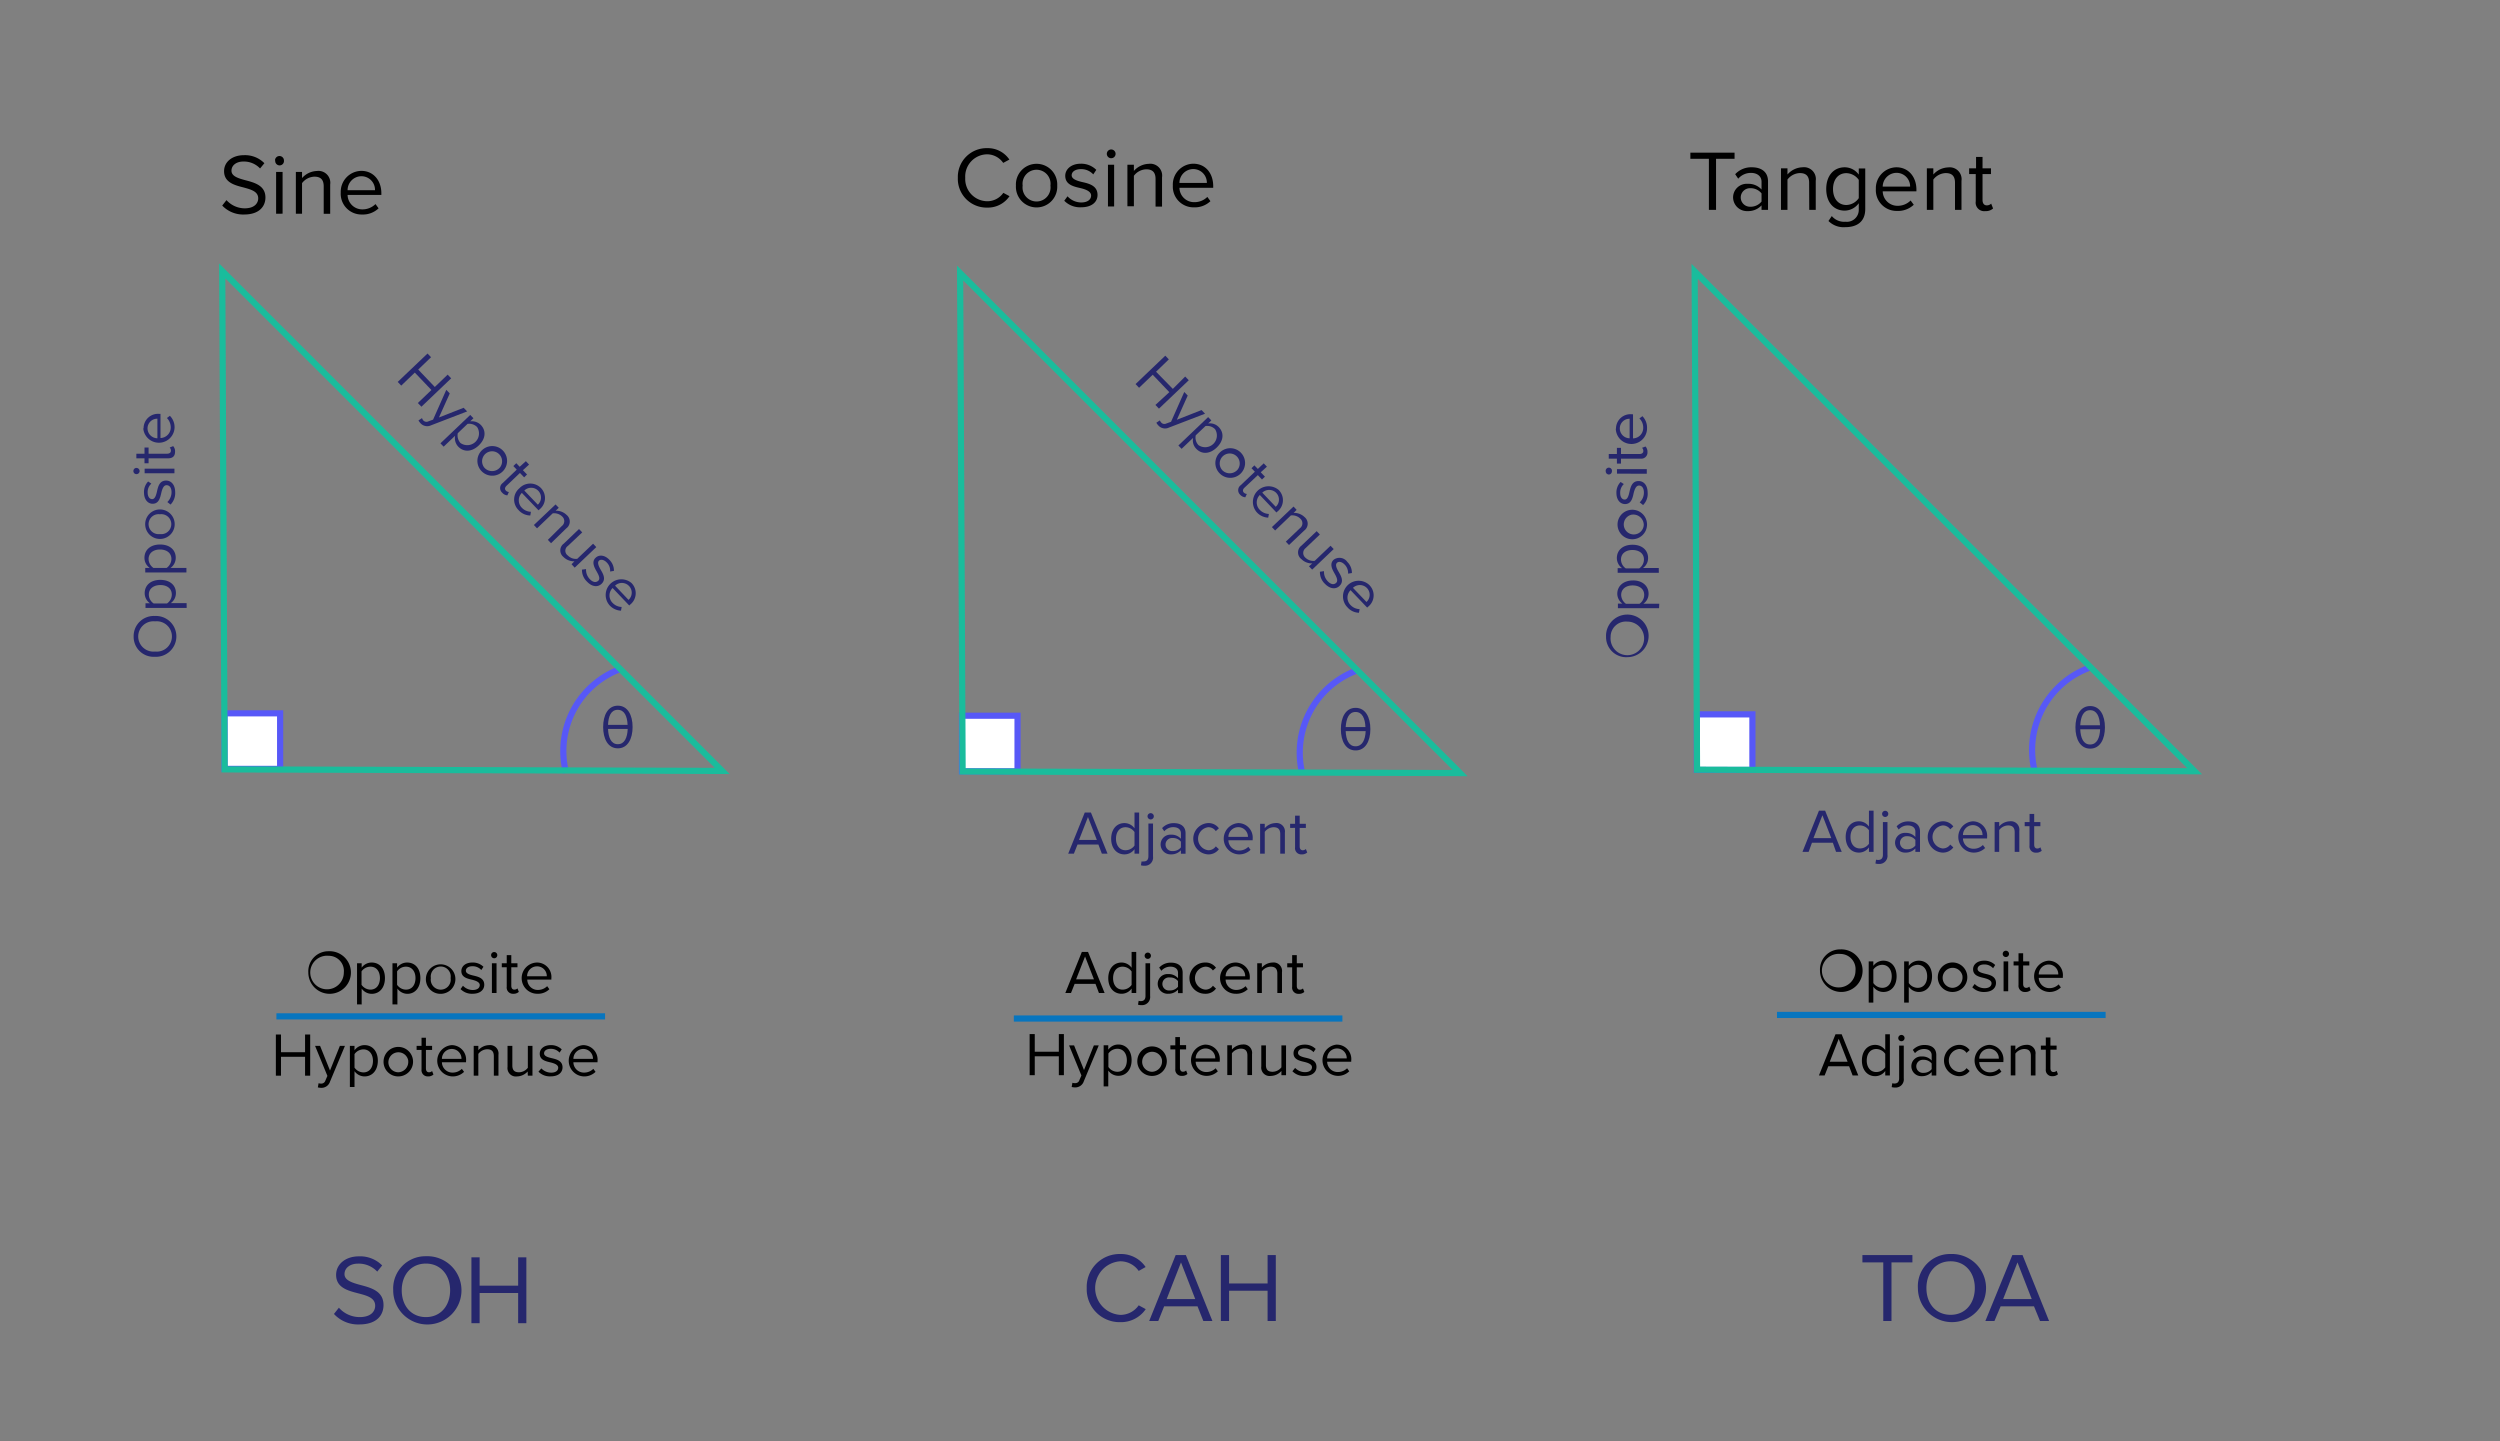 <svg xmlns="http://www.w3.org/2000/svg" id="Layer_1" data-name="Layer 1" viewBox="0 0 405 233.44"><rect x="0" y="0" width="405" height="233.44" fill="#808080" stroke="none"/><defs><style>.cls-1{fill:#fff;stroke-linecap:round;}.cls-1,.cls-4{stroke:#5758f7;}.cls-1,.cls-2,.cls-4,.cls-5,.cls-6{stroke-miterlimit:10;}.cls-2,.cls-4,.cls-5,.cls-6{fill:none;}.cls-2{stroke:#1cb7c8;stroke-width:2px;}.cls-3{fill:#26276d;}.cls-5{stroke:#0875be;}.cls-6{stroke:#1abc9c;}</style></defs><title>SohCahToa2</title><rect class="cls-1" x="36.38" y="115.56" width="9" height="9"></rect><path class="cls-2" d="M108,111.72h0"></path><path class="cls-2" d="M117,113.38h0"></path><path class="cls-3" d="M69.89,63.18,67.2,60.36,65,62.47l-.57-.6,4.83-4.6.57.6-2.08,2,2.69,2.82,2.08-2,.57.6-4.82,4.6-.58-.6Z"></path><path class="cls-3" d="M68.55,68.08a.7.7,0,0,0,.87.17l.74-.27,2.14-4.83.56.59-1.75,3.89,4-1.57.57.59-5.87,2.26a1.45,1.45,0,0,1-1.69-.35,2.73,2.73,0,0,1-.33-.45l.58-.38A.91.91,0,0,0,68.55,68.08Z"></path><path class="cls-3" d="M71.35,71.82l4.83-4.6.52.54-.53.5a2.05,2.05,0,0,1,1.74.6c.87.92.78,2.22-.35,3.3s-2.44,1.11-3.32.2a2,2,0,0,1-.51-1.77l-1.86,1.77Zm5.94-2.64a1.81,1.81,0,0,0-1.55-.51l-1.58,1.51a1.84,1.84,0,0,0,.43,1.58,1.9,1.9,0,0,0,2.7-2.58Z"></path><path class="cls-3" d="M78.2,72.83A2.4,2.4,0,1,1,78,76.31,2.38,2.38,0,0,1,78.2,72.83ZM81,75.72a1.62,1.62,0,1,0-2.45.13A1.68,1.68,0,0,0,81,75.72Z"></path><path class="cls-3" d="M81.43,78.26l2.28-2.18-.55-.58.48-.46.55.58,1-.91.52.55-1,.91.67.7-.47.46-.68-.71-2.17,2.07c-.26.25-.34.54-.11.78a.7.7,0,0,0,.49.23l-.25.55a1.24,1.24,0,0,1-.84-.44A1,1,0,0,1,81.43,78.26Z"></path><path class="cls-3" d="M87.65,79.08a2.34,2.34,0,0,1-.27,3.46l-.14.13-2.7-2.82a1.71,1.71,0,0,0,0,2.41,2.12,2.12,0,0,0,1.47.65l-.1.6A2.6,2.6,0,0,1,84,82.63a2.39,2.39,0,0,1,.14-3.53A2.42,2.42,0,0,1,87.65,79.08Zm-2.71.39,2.19,2.29a1.57,1.57,0,0,0,.06-2.26A1.59,1.59,0,0,0,84.94,79.47Z"></path><path class="cls-3" d="M91,85.23a1,1,0,0,0,.07-1.56,1.88,1.88,0,0,0-1.53-.51L87,85.59l-.51-.54L90,81.72l.52.54-.51.48a2.41,2.41,0,0,1,1.78.68,1.37,1.37,0,0,1-.07,2.19L89.27,88l-.52-.54Z"></path><path class="cls-3" d="M93.05,90.93a2.4,2.4,0,0,1-1.77-.7,1.36,1.36,0,0,1,.06-2.17L93.8,85.7l.52.55L92,88.44A.94.94,0,0,0,92,90a1.82,1.82,0,0,0,1.51.53l2.57-2.45.52.55-3.5,3.33-.51-.55Z"></path><path class="cls-3" d="M94.94,92.19a2.17,2.17,0,0,0,.6,1.62c.51.54,1,.6,1.37.28s.09-.91-.24-1.49-.91-1.55-.18-2.24c.54-.52,1.45-.49,2.24.34a2.46,2.46,0,0,1,.73,1.78l-.62.11a1.85,1.85,0,0,0-.55-1.47c-.45-.47-1-.56-1.27-.27s-.06.83.26,1.39c.44.74.94,1.6.17,2.34-.59.56-1.51.54-2.37-.37a2.58,2.58,0,0,1-.8-1.93Z"></path><path class="cls-3" d="M102.35,94.5a2.34,2.34,0,0,1-.28,3.46l-.13.13-2.7-2.83a1.7,1.7,0,0,0,0,2.41,2.13,2.13,0,0,0,1.47.66l-.11.6a2.67,2.67,0,0,1-1.86-.88,2.54,2.54,0,0,1,3.62-3.55Zm-2.71.38,2.18,2.3a1.56,1.56,0,0,0,.07-2.26A1.6,1.6,0,0,0,99.64,94.88Z"></path><path class="cls-3" d="M21.65,103.12a3.26,3.26,0,0,1,3.43-3.33,3.31,3.31,0,1,1,0,6.61A3.24,3.24,0,0,1,21.65,103.12Zm.74,0a2.47,2.47,0,0,0,2.73,2.43,2.46,2.46,0,1,0,0-4.89A2.47,2.47,0,0,0,22.39,103.11Z"></path><path class="cls-3" d="M30.24,98.48l-6.67,0v-.75h.72a2,2,0,0,1-.85-1.63c0-1.26.94-2.15,2.51-2.16s2.55.86,2.55,2.13a2,2,0,0,1-.84,1.64l2.57,0Zm-6.13-2.15a1.74,1.74,0,0,0,.78,1.43h2.17a1.76,1.76,0,0,0,.77-1.44c0-1-.8-1.55-1.87-1.54S24.1,95.36,24.11,96.33Z"></path><path class="cls-3" d="M30.2,92.74l-6.67,0V92h.72a2,2,0,0,1-.85-1.62c0-1.27.94-2.16,2.51-2.17s2.55.86,2.56,2.13A2,2,0,0,1,27.63,92l2.57,0Zm-6.13-2.15A1.79,1.79,0,0,0,24.85,92L27,92a1.81,1.81,0,0,0,.77-1.44c0-1-.81-1.55-1.88-1.54S24.06,89.62,24.07,90.59Z"></path><path class="cls-3" d="M25.91,87.31a2.39,2.39,0,1,1,0-4.78,2.39,2.39,0,1,1,0,4.78Zm0-4a1.62,1.62,0,1,0,0,3.21,1.62,1.62,0,1,0,0-3.21Z"></path><path class="cls-3" d="M27.11,81.33a2.22,2.22,0,0,0,.68-1.59c0-.74-.34-1.14-.81-1.14s-.7.6-.85,1.25c-.19.82-.4,1.75-1.4,1.76-.75,0-1.39-.65-1.4-1.79A2.43,2.43,0,0,1,24,78l.52.35a1.84,1.84,0,0,0-.6,1.44c0,.66.3,1.07.73,1.07s.62-.56.77-1.19c.18-.84.41-1.81,1.48-1.82.81,0,1.47.64,1.48,1.89a2.64,2.64,0,0,1-.75,2Z"></path><path class="cls-3" d="M22.11,76.81a.49.49,0,0,1-.5-.49.5.5,0,0,1,.49-.52.53.53,0,0,1,.52.51A.51.51,0,0,1,22.11,76.81Zm1.32-.14v-.75l4.83,0v.75Z"></path><path class="cls-3" d="M27.23,74.25l-3.16,0v.8h-.66v-.8H22.09v-.75h1.32v-1h.66v1l3,0c.36,0,.62-.16.62-.49a.72.72,0,0,0-.2-.51l.56-.23a1.23,1.23,0,0,1,.31.9C28.36,73.88,28,74.24,27.23,74.25Z"></path><path class="cls-3" d="M23.26,69.39a2.34,2.34,0,0,1,2.57-2.34H26l0,3.91a1.71,1.71,0,0,0,1.66-1.75,2.16,2.16,0,0,0-.62-1.49l.48-.36a2.61,2.61,0,0,1,.76,1.91,2.54,2.54,0,0,1-5.07.12ZM25.5,71l0-3.17a1.57,1.57,0,0,0-1.6,1.6A1.61,1.61,0,0,0,25.5,71Z"></path><path class="cls-3" d="M102.48,117.77c0,1.91-.78,3.46-2.39,3.46s-2.38-1.55-2.38-3.46.78-3.45,2.38-3.45S102.48,115.86,102.48,117.77Zm-4-.34h3.19c-.06-1.38-.5-2.44-1.6-2.44S98.56,116.05,98.5,117.43Zm3.19.66H98.5c.06,1.4.5,2.47,1.59,2.47S101.63,119.49,101.69,118.09Z"></path><path class="cls-4" d="M91.7,125.18a14,14,0,0,1-.44-3.51,14.18,14.18,0,0,1,9.5-13.39"></path><rect class="cls-1" x="155.84" y="115.95" width="9" height="9"></rect><path class="cls-2" d="M227.55,112.07h0"></path><path class="cls-2" d="M236.55,113.72h0"></path><path class="cls-3" d="M189.43,63.53l-2.69-2.82-2.21,2.11-.57-.6,4.82-4.6.57.6-2.07,2L190,63,192,61l.58.6-4.83,4.6-.57-.6Z"></path><path class="cls-3" d="M188.1,68.43a.69.69,0,0,0,.86.17l.75-.27,2.14-4.83.56.58L190.65,68l4-1.57.57.59-5.88,2.26a1.44,1.44,0,0,1-1.68-.35,1.92,1.92,0,0,1-.33-.45l.57-.38A1.12,1.12,0,0,0,188.1,68.43Z"></path><path class="cls-3" d="M190.9,72.17l4.82-4.6.52.54-.52.49a2,2,0,0,1,1.73.6c.88.92.79,2.22-.35,3.31s-2.44,1.11-3.31.19a1.94,1.94,0,0,1-.51-1.76l-1.86,1.77Zm5.94-2.64a1.78,1.78,0,0,0-1.55-.51l-1.58,1.5a1.79,1.79,0,0,0,.43,1.58,1.9,1.9,0,0,0,2.7-2.57Z"></path><path class="cls-3" d="M197.75,73.18a2.4,2.4,0,1,1-.19,3.48A2.37,2.37,0,0,1,197.75,73.18Zm2.75,2.89a1.62,1.62,0,1,0-2.46.13A1.68,1.68,0,0,0,200.5,76.07Z"></path><path class="cls-3" d="M201,78.6l2.29-2.18-.55-.57.47-.46.56.58.95-.91.52.54-1,.91.68.71-.48.46-.67-.71L201.61,79c-.27.25-.34.55-.12.79a.76.76,0,0,0,.5.23l-.25.54a1.26,1.26,0,0,1-.85-.43A1,1,0,0,1,201,78.6Z"></path><path class="cls-3" d="M207.2,79.43a2.34,2.34,0,0,1-.28,3.46l-.14.13-2.69-2.83a1.7,1.7,0,0,0,0,2.41,2.13,2.13,0,0,0,1.47.66l-.11.6a2.67,2.67,0,0,1-1.86-.88,2.54,2.54,0,0,1,3.62-3.55Zm-2.71.38,2.18,2.29a1.56,1.56,0,0,0,.07-2.26A1.61,1.61,0,0,0,204.49,79.81Z"></path><path class="cls-3" d="M210.59,85.57a1,1,0,0,0,.06-1.55,1.85,1.85,0,0,0-1.53-.52l-2.55,2.44-.52-.55,3.5-3.33.51.54-.5.49a2.41,2.41,0,0,1,1.78.68,1.38,1.38,0,0,1-.07,2.19l-2.45,2.33-.52-.54Z"></path><path class="cls-3" d="M212.59,91.27a2.38,2.38,0,0,1-1.76-.69,1.36,1.36,0,0,1,0-2.18l2.47-2.35.52.54-2.31,2.2a1,1,0,0,0-.05,1.54,1.9,1.9,0,0,0,1.52.53l2.57-2.45.51.54-3.49,3.33-.52-.54Z"></path><path class="cls-3" d="M214.49,92.53a2.17,2.17,0,0,0,.6,1.63c.51.53,1,.6,1.36.27s.1-.91-.23-1.49-.91-1.55-.19-2.24a1.56,1.56,0,0,1,2.25.35,2.47,2.47,0,0,1,.73,1.78l-.62.1a1.92,1.92,0,0,0-.55-1.46c-.46-.48-1-.57-1.27-.27s-.07.82.26,1.38c.44.74.94,1.61.16,2.35-.58.55-1.5.53-2.37-.37a2.57,2.57,0,0,1-.79-1.94Z"></path><path class="cls-3" d="M221.89,94.84a2.34,2.34,0,0,1-.27,3.46l-.14.13-2.69-2.82a1.7,1.7,0,0,0,0,2.41,2.11,2.11,0,0,0,1.47.66l-.11.59a2.57,2.57,0,0,1-1.86-.88,2.53,2.53,0,0,1,3.61-3.55Zm-2.71.39,2.19,2.29a1.57,1.57,0,0,0,.07-2.26A1.61,1.61,0,0,0,219.18,95.23Z"></path><path class="cls-3" d="M177.94,136.81h-3.38l-.59,1.48h-.92l2.68-6.66h1l2.69,6.66h-.92Zm-3.14-.74h2.89l-1.44-3.71Z"></path><path class="cls-3" d="M183.79,137.57a2,2,0,0,1-1.63.84c-1.26,0-2.15-1-2.15-2.53s.88-2.54,2.15-2.54a2,2,0,0,1,1.63.85v-2.56h.75v6.66h-.75Zm0-2.78a1.81,1.81,0,0,0-1.45-.78c-1,0-1.55.8-1.55,1.87s.58,1.86,1.55,1.86a1.8,1.8,0,0,0,1.45-.76Z"></path><path class="cls-3" d="M186.79,138.76a1.32,1.32,0,0,1-1.42,1.49,1.77,1.77,0,0,1-.54-.07l.1-.63a1,1,0,0,0,.36,0c.44,0,.75-.23.75-.84v-5.3h.75Zm-.88-6.62a.51.51,0,0,1,1,0,.51.51,0,1,1-1,0Z"></path><path class="cls-3" d="M191.31,137.74a2.09,2.09,0,0,1-1.6.67,1.61,1.61,0,0,1-1.69-1.6,1.58,1.58,0,0,1,1.69-1.59,2,2,0,0,1,1.6.66V135c0-.65-.52-1-1.22-1a1.92,1.92,0,0,0-1.48.67l-.35-.52a2.53,2.53,0,0,1,1.93-.8c1,0,1.87.46,1.87,1.63v3.32h-.75Zm0-1.38a1.62,1.62,0,0,0-1.33-.6,1.06,1.06,0,1,0,0,2.11,1.62,1.62,0,0,0,1.33-.6Z"></path><path class="cls-3" d="M195.69,133.34a2.07,2.07,0,0,1,1.77.84l-.5.46a1.43,1.43,0,0,0-1.23-.63,1.88,1.88,0,0,0,0,3.73,1.46,1.46,0,0,0,1.23-.63l.5.46a2.07,2.07,0,0,1-1.77.84,2.54,2.54,0,0,1,0-5.07Z"></path><path class="cls-3" d="M200.61,133.34a2.35,2.35,0,0,1,2.32,2.59v.19H199a1.7,1.7,0,0,0,1.74,1.67,2.11,2.11,0,0,0,1.49-.61l.36.49a2.62,2.62,0,0,1-1.92.74,2.54,2.54,0,0,1-.08-5.07ZM199,135.57h3.17A1.57,1.57,0,0,0,200.6,134,1.61,1.61,0,0,0,199,135.57Z"></path><path class="cls-3" d="M207.4,135.13c0-.85-.43-1.12-1.08-1.12a1.86,1.86,0,0,0-1.43.75v3.53h-.75v-4.83h.75v.7a2.4,2.4,0,0,1,1.72-.82,1.37,1.37,0,0,1,1.54,1.56v3.39h-.75Z"></path><path class="cls-3" d="M209.8,137.28v-3.16H209v-.66h.8v-1.32h.75v1.32h1v.66h-1v3c0,.36.16.62.49.62a.72.72,0,0,0,.51-.2l.22.56a1.23,1.23,0,0,1-.9.31A1,1,0,0,1,209.8,137.28Z"></path><path class="cls-3" d="M222,118.12c0,1.91-.78,3.45-2.39,3.45s-2.39-1.54-2.39-3.45.78-3.45,2.39-3.45S222,116.21,222,118.12Zm-4-.34h3.2c-.06-1.38-.5-2.44-1.6-2.44S218.1,116.4,218,117.78Zm3.2.66H218c.06,1.4.5,2.46,1.6,2.46S221.18,119.84,221.24,118.44Z"></path><path class="cls-4" d="M211,125.45a14,14,0,0,1-.44-3.51A14.18,14.18,0,0,1,220,108.55"></path><rect class="cls-1" x="274.89" y="115.73" width="9" height="9"></rect><path class="cls-2" d="M346.53,111.77h0"></path><path class="cls-2" d="M355.53,113.43h0"></path><path class="cls-3" d="M260.18,103.17a3.45,3.45,0,1,1,3.47,3.29A3.26,3.26,0,0,1,260.18,103.17Zm.74,0a2.72,2.72,0,1,0,2.69-2.47A2.47,2.47,0,0,0,260.92,103.17Z"></path><path class="cls-3" d="M268.77,98.53l-6.67,0v-.75h.72A2,2,0,0,1,262,96.2c0-1.27,1-2.15,2.52-2.17s2.54.87,2.55,2.14a1.94,1.94,0,0,1-.84,1.63l2.57,0Zm-6.14-2.14a1.82,1.82,0,0,0,.78,1.43l2.18,0a1.76,1.76,0,0,0,.77-1.44c0-1-.81-1.54-1.88-1.54S262.63,95.42,262.63,96.39Z"></path><path class="cls-3" d="M268.73,92.79l-6.67,0v-.75h.72a2,2,0,0,1-.85-1.62c0-1.27.94-2.16,2.51-2.17s2.54.87,2.55,2.14a1.94,1.94,0,0,1-.84,1.63l2.57,0Zm-6.13-2.14a1.75,1.75,0,0,0,.78,1.43l2.17,0a1.76,1.76,0,0,0,.77-1.44c0-1-.81-1.54-1.87-1.54S262.59,89.68,262.6,90.65Z"></path><path class="cls-3" d="M264.43,87.36a2.39,2.39,0,1,1,0-4.78,2.39,2.39,0,1,1,0,4.78Zm0-4A1.62,1.62,0,1,0,266.29,85,1.69,1.69,0,0,0,264.41,83.37Z"></path><path class="cls-3" d="M265.63,81.38a2.14,2.14,0,0,0,.68-1.59c0-.74-.33-1.14-.8-1.13s-.7.59-.86,1.24c-.18.82-.39,1.75-1.39,1.76-.75,0-1.4-.64-1.4-1.79a2.44,2.44,0,0,1,.68-1.79l.52.34a1.91,1.91,0,0,0-.59,1.45c0,.66.3,1.06.73,1.06s.62-.55.76-1.18c.19-.84.42-1.82,1.49-1.82.81,0,1.46.64,1.47,1.89a2.56,2.56,0,0,1-.74,2Z"></path><path class="cls-3" d="M260.64,76.87a.51.51,0,0,1-.51-.5.51.51,0,1,1,1,0A.51.51,0,0,1,260.64,76.87Zm1.31-.14V76l4.83,0v.75Z"></path><path class="cls-3" d="M265.76,74.3l-3.16,0v.8h-.66v-.8h-1.32v-.75h1.32v-1h.66v1l3,0c.36,0,.62-.16.62-.49a.69.69,0,0,0-.21-.51l.56-.22a1.23,1.23,0,0,1,.32.9A1,1,0,0,1,265.76,74.3Z"></path><path class="cls-3" d="M261.79,69.44a2.34,2.34,0,0,1,2.57-2.33h.19l0,3.91a1.69,1.69,0,0,0,1.65-1.75,2,2,0,0,0-.62-1.48l.49-.37a2.63,2.63,0,0,1,.75,1.92,2.53,2.53,0,0,1-5.06.11ZM264,71l0-3.16a1.56,1.56,0,0,0-1.59,1.6A1.6,1.6,0,0,0,264,71Z"></path><path class="cls-3" d="M296.92,136.52h-3.38L293,138H292l2.67-6.67h1l2.69,6.67h-.92Zm-3.14-.74h2.89l-1.44-3.71Z"></path><path class="cls-3" d="M302.77,137.28a2,2,0,0,1-1.63.84c-1.26,0-2.14-1-2.14-2.53s.88-2.54,2.14-2.54a2,2,0,0,1,1.63.85v-2.57h.75V138h-.75Zm0-2.78a1.81,1.81,0,0,0-1.45-.78c-1,0-1.54.8-1.54,1.87s.57,1.86,1.54,1.86a1.8,1.8,0,0,0,1.45-.76Z"></path><path class="cls-3" d="M305.77,138.47a1.32,1.32,0,0,1-1.41,1.49,1.77,1.77,0,0,1-.54-.07l.1-.63a1,1,0,0,0,.36.05c.44,0,.75-.23.75-.84v-5.3h.74Zm-.87-6.62a.5.5,0,1,1,1,0,.5.5,0,1,1-1,0Z"></path><path class="cls-3" d="M310.29,137.45a2.09,2.09,0,0,1-1.6.67,1.61,1.61,0,0,1-1.69-1.6,1.58,1.58,0,0,1,1.69-1.59,2,2,0,0,1,1.6.66v-.87c0-.65-.52-1-1.22-1a1.92,1.92,0,0,0-1.48.67l-.34-.52a2.49,2.49,0,0,1,1.92-.8c1,0,1.87.46,1.87,1.63V138h-.75Zm0-1.38a1.62,1.62,0,0,0-1.33-.6,1.06,1.06,0,1,0,0,2.11,1.62,1.62,0,0,0,1.33-.6Z"></path><path class="cls-3" d="M314.67,133.05a2.07,2.07,0,0,1,1.77.84l-.5.46a1.43,1.43,0,0,0-1.23-.63,1.88,1.88,0,0,0,0,3.73,1.46,1.46,0,0,0,1.23-.63l.5.46a2.07,2.07,0,0,1-1.77.84,2.54,2.54,0,0,1,0-5.07Z"></path><path class="cls-3" d="M319.59,133.05a2.35,2.35,0,0,1,2.32,2.59v.19H318a1.7,1.7,0,0,0,1.74,1.67,2.11,2.11,0,0,0,1.49-.61l.36.49a2.62,2.62,0,0,1-1.92.74,2.54,2.54,0,0,1-.08-5.07ZM318,135.28h3.17a1.57,1.57,0,0,0-1.59-1.61A1.61,1.61,0,0,0,318,135.28Z"></path><path class="cls-3" d="M326.38,134.84c0-.85-.43-1.12-1.08-1.12a1.86,1.86,0,0,0-1.43.75V138h-.74v-4.83h.74v.7a2.4,2.4,0,0,1,1.72-.82,1.37,1.37,0,0,1,1.54,1.56V138h-.75Z"></path><path class="cls-3" d="M328.78,137v-3.16H328v-.66h.79v-1.32h.75v1.32h1v.66h-1v3c0,.36.16.62.49.62a.72.72,0,0,0,.51-.2l.22.56a1.23,1.23,0,0,1-.9.31A1,1,0,0,1,328.78,137Z"></path><path class="cls-3" d="M341,117.83c0,1.9-.78,3.45-2.39,3.45s-2.39-1.55-2.39-3.45.78-3.45,2.39-3.45S341,115.92,341,117.83Zm-4-.34h3.2c-.06-1.38-.5-2.44-1.6-2.44S337.08,116.11,337,117.49Zm3.2.65H337c.06,1.4.5,2.47,1.6,2.47S340.16,119.54,340.22,118.14Z"></path><path class="cls-4" d="M329.64,125a14.2,14.2,0,0,1,9.07-16.91"></path><path d="M36.69,32.42a4,4,0,0,0,2.94,1.33c1.67,0,2.2-.9,2.2-1.61,0-1.12-1.13-1.43-2.37-1.77C38,30,36.3,29.56,36.3,27.73c0-1.54,1.37-2.59,3.21-2.59a4.39,4.39,0,0,1,3.32,1.3l-.7.85a3.58,3.58,0,0,0-2.71-1.12c-1.12,0-1.92.6-1.92,1.49s1.08,1.22,2.27,1.54C41.3,29.6,43,30.08,43,32c0,1.36-.93,2.75-3.45,2.75A4.66,4.66,0,0,1,36,33.3Z"></path><path d="M44.55,26A.71.71,0,0,1,46,26a.71.71,0,1,1-1.41,0Zm.18,1.85h1.05v6.77H44.73Z"></path><path d="M52.44,30.19c0-1.19-.6-1.57-1.51-1.57a2.61,2.61,0,0,0-2,1.05v4.95h-1V27.85h1v1a3.35,3.35,0,0,1,2.41-1.15,1.92,1.92,0,0,1,2.15,2.19v4.75H52.44Z"></path><path d="M58.53,27.68c2,0,3.25,1.6,3.25,3.63v.27H56.31a2.38,2.38,0,0,0,2.43,2.34,3,3,0,0,0,2.09-.86l.5.69a3.68,3.68,0,0,1-2.69,1,3.36,3.36,0,0,1-3.44-3.56A3.39,3.39,0,0,1,58.53,27.68Zm-2.22,3.13h4.44a2.2,2.2,0,0,0-2.23-2.26A2.25,2.25,0,0,0,56.31,30.81Z"></path><path d="M155.17,28.79A4.66,4.66,0,0,1,159.93,24a4.21,4.21,0,0,1,3.59,1.85l-1,.54A3.2,3.2,0,0,0,159.93,25a3.59,3.59,0,0,0-3.56,3.8,3.6,3.6,0,0,0,3.56,3.8,3.15,3.15,0,0,0,2.61-1.36l1,.54a4.22,4.22,0,0,1-3.6,1.85A4.66,4.66,0,0,1,155.17,28.79Z"></path><path d="M164.58,30.07a3.35,3.35,0,1,1,6.69,0,3.35,3.35,0,1,1-6.69,0Zm5.59,0a2.27,2.27,0,1,0-4.5,0,2.27,2.27,0,1,0,4.5,0Z"></path><path d="M172.94,31.8a3,3,0,0,0,2.22,1c1,0,1.6-.46,1.6-1.12s-.83-1-1.74-1.21c-1.15-.26-2.45-.57-2.45-2,0-1,.91-1.95,2.52-1.95a3.46,3.46,0,0,1,2.51,1l-.49.73a2.64,2.64,0,0,0-2-.85c-.92,0-1.5.42-1.5,1s.77.87,1.66,1.08c1.17.26,2.53.6,2.53,2.1,0,1.13-.91,2-2.66,2a3.57,3.57,0,0,1-2.73-1.06Z"></path><path d="M179.31,24.84a.71.71,0,0,1,1.41,0,.71.71,0,1,1-1.41,0Zm.18,1.85h1v6.76h-1Z"></path><path d="M187.2,29c0-1.19-.6-1.57-1.51-1.57a2.58,2.58,0,0,0-2,1.05v4.94h-1.05V26.69h1.05v1a3.35,3.35,0,0,1,2.41-1.15,1.92,1.92,0,0,1,2.15,2.19v4.74H187.2Z"></path><path d="M193.29,26.52c2.05,0,3.25,1.6,3.25,3.63v.27h-5.47a2.37,2.37,0,0,0,2.43,2.33,2.94,2.94,0,0,0,2.09-.85l.5.69a3.67,3.67,0,0,1-2.69,1A3.35,3.35,0,0,1,190,30.07,3.38,3.38,0,0,1,193.29,26.52Zm-2.22,3.12h4.44a2.2,2.2,0,0,0-2.23-2.25A2.25,2.25,0,0,0,191.07,29.64Z"></path><path d="M276.84,25.73h-3v-1H281v1h-3V34h-1.16Z"></path><path d="M285.37,33.27a2.94,2.94,0,0,1-2.24.93A2.25,2.25,0,0,1,280.76,32a2.21,2.21,0,0,1,2.37-2.22,2.84,2.84,0,0,1,2.24.92V29.44c0-.91-.73-1.43-1.71-1.43a2.7,2.7,0,0,0-2.07.94l-.49-.73a3.54,3.54,0,0,1,2.7-1.12c1.43,0,2.62.65,2.62,2.29V34h-1.05Zm0-1.94a2.27,2.27,0,0,0-1.87-.84,1.49,1.49,0,1,0,0,3,2.27,2.27,0,0,0,1.87-.84Z"></path><path d="M293.08,29.61c0-1.19-.6-1.57-1.51-1.57a2.61,2.61,0,0,0-2,1.05V34h-1.05V27.27h1.05v1A3.35,3.35,0,0,1,292,27.1a1.92,1.92,0,0,1,2.15,2.19V34h-1.05Z"></path><path d="M296.75,35a2.58,2.58,0,0,0,2.2.92,1.93,1.93,0,0,0,2.17-2v-1a2.84,2.84,0,0,1-2.27,1.2c-1.77,0-3-1.32-3-3.5s1.23-3.52,3-3.52a2.82,2.82,0,0,1,2.27,1.19v-1h1.05v6.57c0,2.24-1.57,2.94-3.22,2.94a3.46,3.46,0,0,1-2.74-1Zm4.37-5.86a2.53,2.53,0,0,0-2-1.09c-1.36,0-2.17,1.08-2.17,2.58s.81,2.58,2.17,2.58a2.52,2.52,0,0,0,2-1.11Z"></path><path d="M307.21,27.1c2,0,3.25,1.6,3.25,3.63V31H305a2.39,2.39,0,0,0,2.44,2.34,2.93,2.93,0,0,0,2.08-.86l.51.69a3.7,3.7,0,0,1-2.69,1,3.36,3.36,0,0,1-3.45-3.55A3.39,3.39,0,0,1,307.21,27.1ZM305,30.23h4.44A2.2,2.2,0,0,0,307.19,28,2.26,2.26,0,0,0,305,30.23Z"></path><path d="M316.71,29.61c0-1.19-.6-1.57-1.51-1.57a2.61,2.61,0,0,0-2,1.05V34h-1.05V27.27h1.05v1a3.35,3.35,0,0,1,2.41-1.15,1.92,1.92,0,0,1,2.15,2.19V34h-1.05Z"></path><path d="M320.07,32.62V28.2H319v-.93h1.12V25.42h1.05v1.85h1.37v.93h-1.37v4.2c0,.5.22.87.69.87a1,1,0,0,0,.71-.28l.31.78a1.72,1.72,0,0,1-1.26.43A1.38,1.38,0,0,1,320.07,32.62Z"></path><path d="M53.25,154.1a3.45,3.45,0,1,1-3.3,3.44A3.25,3.25,0,0,1,53.25,154.1Zm0,.74a2.72,2.72,0,1,0,2.45,2.7A2.45,2.45,0,0,0,53.25,154.84Z"></path><path d="M57.84,162.71v-6.66h.75v.71a2,2,0,0,1,1.62-.83c1.27,0,2.15.95,2.15,2.52S61.48,161,60.21,161a2,2,0,0,1-1.62-.85v2.57ZM60,156.6a1.77,1.77,0,0,0-1.43.76v2.18a1.79,1.79,0,0,0,1.43.78c1,0,1.55-.8,1.55-1.87S61,156.6,60,156.6Z"></path><path d="M63.58,162.71v-6.66h.75v.71a2,2,0,0,1,1.62-.83c1.27,0,2.15.95,2.15,2.52S67.22,161,66,161a2,2,0,0,1-1.62-.85v2.57Zm2.18-6.11a1.74,1.74,0,0,0-1.43.76v2.18a1.76,1.76,0,0,0,1.43.78c1,0,1.55-.8,1.55-1.87S66.73,156.6,65.76,156.6Z"></path><path d="M69,158.45A2.39,2.39,0,1,1,71.42,161,2.36,2.36,0,0,1,69,158.45Zm4,0a1.62,1.62,0,1,0-3.2,0,1.62,1.62,0,1,0,3.2,0Z"></path><path d="M75,159.69a2.18,2.18,0,0,0,1.58.69c.74,0,1.14-.33,1.14-.8s-.59-.7-1.23-.86c-.82-.19-1.75-.41-1.75-1.41,0-.75.65-1.38,1.79-1.38a2.44,2.44,0,0,1,1.79.69l-.35.52a1.88,1.88,0,0,0-1.44-.61c-.65,0-1.06.3-1.06.73s.55.62,1.17.77c.84.19,1.81.43,1.81,1.5,0,.81-.65,1.46-1.9,1.46a2.56,2.56,0,0,1-1.94-.76Z"></path><path d="M79.56,154.73a.5.5,0,0,1,.5-.5.5.5,0,0,1,.5.5.5.5,0,0,1-.5.51A.51.51,0,0,1,79.56,154.73Zm.13,1.32h.75v4.82h-.75Z"></path><path d="M82.09,159.86V156.7h-.8v-.65h.8v-1.32h.74v1.32h1v.65h-1v3c0,.36.17.62.49.62a.72.72,0,0,0,.51-.2l.22.56a1.23,1.23,0,0,1-.9.31A1,1,0,0,1,82.09,159.86Z"></path><path d="M87,155.93a2.34,2.34,0,0,1,2.32,2.58v.19h-3.9a1.69,1.69,0,0,0,1.73,1.67,2.11,2.11,0,0,0,1.49-.61l.36.49a2.62,2.62,0,0,1-1.92.74,2.53,2.53,0,0,1-.08-5.06Zm-1.58,2.22h3.16a1.56,1.56,0,0,0-1.59-1.6A1.6,1.6,0,0,0,85.39,158.15Z"></path><path d="M49.42,171.2h-3.9v3.06h-.83v-6.67h.83v2.87h3.9v-2.87h.83v6.67h-.83Z"></path><path d="M52,175.54a.69.69,0,0,0,.72-.51l.32-.73-2-4.87h.81l1.61,4,1.6-4h.82l-2.42,5.8a1.44,1.44,0,0,1-1.42,1,2.43,2.43,0,0,1-.55-.07l.12-.68A1.15,1.15,0,0,0,52,175.54Z"></path><path d="M56.68,176.09v-6.66h.75v.72a2,2,0,0,1,1.63-.84c1.27,0,2.15,1,2.15,2.53s-.88,2.54-2.15,2.54a2,2,0,0,1-1.63-.85v2.56ZM58.87,170a1.79,1.79,0,0,0-1.44.77v2.18a1.79,1.79,0,0,0,1.44.78c1,0,1.55-.8,1.55-1.87S59.84,170,58.87,170Z"></path><path d="M62.14,171.84a2.39,2.39,0,1,1,2.39,2.54A2.37,2.37,0,0,1,62.14,171.84Zm4,0a1.62,1.62,0,1,0-1.6,1.87A1.68,1.68,0,0,0,66.13,171.84Z"></path><path d="M68.29,173.25v-3.16h-.8v-.66h.8v-1.32H69v1.32h1v.66H69v3c0,.36.16.62.49.62a.72.72,0,0,0,.51-.2l.22.56a1.23,1.23,0,0,1-.9.31A1,1,0,0,1,68.29,173.25Z"></path><path d="M73.18,169.31a2.35,2.35,0,0,1,2.32,2.59v.19H71.59a1.7,1.7,0,0,0,1.74,1.67,2.11,2.11,0,0,0,1.49-.61l.36.49a2.62,2.62,0,0,1-1.92.74,2.54,2.54,0,0,1-.08-5.07Zm-1.59,2.23h3.17a1.57,1.57,0,0,0-1.59-1.61A1.61,1.61,0,0,0,71.59,171.54Z"></path><path d="M80,171.1c0-.85-.43-1.12-1.08-1.12a1.86,1.86,0,0,0-1.43.75v3.53h-.75v-4.83h.75v.7a2.4,2.4,0,0,1,1.72-.82,1.37,1.37,0,0,1,1.54,1.56v3.39H80Z"></path><path d="M85.48,173.58a2.36,2.36,0,0,1-1.72.8,1.36,1.36,0,0,1-1.54-1.54v-3.41H83v3.18c0,.85.43,1.1,1.08,1.1a1.85,1.85,0,0,0,1.43-.73v-3.55h.75v4.83h-.75Z"></path><path d="M87.7,173.08a2.19,2.19,0,0,0,1.59.69c.74,0,1.14-.33,1.14-.8s-.59-.7-1.24-.86c-.82-.19-1.75-.41-1.75-1.41,0-.75.65-1.39,1.8-1.39A2.44,2.44,0,0,1,91,170l-.35.52a1.88,1.88,0,0,0-1.44-.61c-.66,0-1.07.3-1.07.73s.55.62,1.18.77c.84.19,1.81.43,1.81,1.5,0,.81-.65,1.46-1.9,1.46a2.57,2.57,0,0,1-2-.76Z"></path><path d="M94.48,169.31a2.35,2.35,0,0,1,2.32,2.59v.19H92.89a1.7,1.7,0,0,0,1.74,1.67,2.11,2.11,0,0,0,1.49-.61l.36.49a2.62,2.62,0,0,1-1.92.74,2.54,2.54,0,0,1-.08-5.07Zm-1.59,2.23h3.17a1.57,1.57,0,0,0-1.59-1.61A1.61,1.61,0,0,0,92.89,171.54Z"></path><path d="M177.47,159.39h-3.38l-.59,1.48h-.92l2.68-6.66h1l2.69,6.66h-.92Zm-3.14-.74h2.89l-1.44-3.7Z"></path><path d="M183.32,160.15a2,2,0,0,1-1.63.84c-1.26,0-2.15-1-2.15-2.52s.88-2.54,2.15-2.54a2,2,0,0,1,1.63.85v-2.57h.75v6.66h-.75Zm0-2.77a1.81,1.81,0,0,0-1.45-.78c-1,0-1.55.79-1.55,1.87s.58,1.85,1.55,1.85a1.8,1.8,0,0,0,1.45-.76Z"></path><path d="M186.32,161.34a1.32,1.32,0,0,1-1.42,1.49,1.77,1.77,0,0,1-.54-.07l.1-.63a1,1,0,0,0,.36.05c.44,0,.75-.23.75-.84v-5.29h.75Zm-.88-6.61a.51.51,0,0,1,1,0,.51.51,0,1,1-1,0Z"></path><path d="M190.84,160.32a2.09,2.09,0,0,1-1.6.67,1.61,1.61,0,0,1-1.69-1.6,1.58,1.58,0,0,1,1.69-1.59,2,2,0,0,1,1.6.67v-.87c0-.65-.52-1-1.22-1a1.92,1.92,0,0,0-1.48.67l-.35-.52a2.53,2.53,0,0,1,1.93-.8c1,0,1.87.46,1.87,1.62v3.32h-.75Zm0-1.38a1.61,1.61,0,0,0-1.33-.59,1.06,1.06,0,1,0,0,2.1,1.62,1.62,0,0,0,1.33-.6Z"></path><path d="M195.22,155.93a2.07,2.07,0,0,1,1.77.84l-.5.45a1.45,1.45,0,0,0-1.23-.62,1.87,1.87,0,0,0,0,3.72,1.46,1.46,0,0,0,1.23-.63l.5.46a2.07,2.07,0,0,1-1.77.84,2.53,2.53,0,0,1,0-5.06Z"></path><path d="M200.14,155.93a2.34,2.34,0,0,1,2.32,2.58v.19h-3.91a1.7,1.7,0,0,0,1.74,1.67,2.11,2.11,0,0,0,1.49-.61l.36.49a2.62,2.62,0,0,1-1.92.74,2.53,2.53,0,0,1-.08-5.06Zm-1.59,2.22h3.17a1.56,1.56,0,0,0-1.59-1.6A1.61,1.61,0,0,0,198.55,158.15Z"></path><path d="M206.93,157.72c0-.85-.43-1.12-1.08-1.12a1.86,1.86,0,0,0-1.43.75v3.52h-.75v-4.82h.75v.7a2.4,2.4,0,0,1,1.72-.82,1.37,1.37,0,0,1,1.54,1.56v3.38h-.75Z"></path><path d="M209.33,159.86v-3.15h-.8v-.66h.8v-1.32h.75v1.32h1v.66h-1v3c0,.36.16.62.49.62a.72.72,0,0,0,.51-.2l.22.56a1.23,1.23,0,0,1-.9.31A1,1,0,0,1,209.33,159.86Z"></path><path d="M171.53,171.12h-3.9v3.06h-.83v-6.66h.83v2.86h3.9v-2.86h.82v6.66h-.82Z"></path><path d="M174.15,175.47a.69.69,0,0,0,.72-.51l.32-.73-2-4.88H174l1.61,4,1.6-4H178l-2.42,5.81a1.44,1.44,0,0,1-1.42,1,2.43,2.43,0,0,1-.55-.07l.12-.68A1.15,1.15,0,0,0,174.15,175.47Z"></path><path d="M178.79,176v-6.67h.75v.72a2,2,0,0,1,1.63-.84c1.27,0,2.15,1,2.15,2.53s-.88,2.54-2.15,2.54a2,2,0,0,1-1.63-.85V176ZM181,169.9a1.79,1.79,0,0,0-1.44.77v2.18a1.79,1.79,0,0,0,1.44.78c1,0,1.55-.8,1.55-1.87S182,169.9,181,169.9Z"></path><path d="M184.25,171.76a2.39,2.39,0,1,1,2.39,2.54A2.37,2.37,0,0,1,184.25,171.76Zm4,0a1.62,1.62,0,1,0-1.6,1.87A1.68,1.68,0,0,0,188.24,171.76Z"></path><path d="M190.4,173.17V170h-.8v-.66h.8V168h.75v1.31h1V170h-1v3c0,.36.16.62.49.62a.72.72,0,0,0,.51-.2l.22.56a1.23,1.23,0,0,1-.9.31A1,1,0,0,1,190.4,173.17Z"></path><path d="M195.29,169.23a2.34,2.34,0,0,1,2.31,2.59V172h-3.9a1.7,1.7,0,0,0,1.74,1.67,2.11,2.11,0,0,0,1.49-.61l.36.49a2.62,2.62,0,0,1-1.92.74,2.54,2.54,0,0,1-.08-5.07Zm-1.59,2.23h3.17a1.57,1.57,0,0,0-1.59-1.61A1.61,1.61,0,0,0,193.7,171.46Z"></path><path d="M202.08,171c0-.85-.43-1.12-1.08-1.12a1.86,1.86,0,0,0-1.43.75v3.53h-.75v-4.83h.75v.7a2.4,2.4,0,0,1,1.72-.82,1.37,1.37,0,0,1,1.54,1.56v3.39h-.75Z"></path><path d="M207.59,173.5a2.36,2.36,0,0,1-1.72.8,1.36,1.36,0,0,1-1.54-1.54v-3.41h.75v3.18c0,.85.43,1.1,1.08,1.1a1.85,1.85,0,0,0,1.43-.73v-3.55h.75v4.83h-.75Z"></path><path d="M209.81,173a2.19,2.19,0,0,0,1.59.69c.74,0,1.14-.33,1.14-.8s-.59-.7-1.24-.86c-.82-.19-1.75-.41-1.75-1.41,0-.75.65-1.39,1.8-1.39a2.44,2.44,0,0,1,1.79.7l-.35.52a1.88,1.88,0,0,0-1.44-.61c-.66,0-1.07.3-1.07.73s.55.62,1.18.77c.84.19,1.81.43,1.81,1.5,0,.81-.65,1.46-1.9,1.46a2.57,2.57,0,0,1-2-.76Z"></path><path d="M216.59,169.23a2.34,2.34,0,0,1,2.31,2.59V172H215a1.7,1.7,0,0,0,1.74,1.67,2.11,2.11,0,0,0,1.49-.61l.35.49a2.58,2.58,0,0,1-1.91.74,2.54,2.54,0,0,1-.08-5.07ZM215,171.46h3.17a1.57,1.57,0,0,0-1.59-1.61A1.61,1.61,0,0,0,215,171.46Z"></path><path d="M298.15,153.8a3.45,3.45,0,1,1-3.31,3.45A3.26,3.26,0,0,1,298.15,153.8Zm0,.74a2.72,2.72,0,1,0,2.44,2.71A2.46,2.46,0,0,0,298.15,154.54Z"></path><path d="M302.73,162.42v-6.67h.75v.72a2,2,0,0,1,1.63-.84c1.27,0,2.14,1,2.14,2.53s-.87,2.54-2.14,2.54a2,2,0,0,1-1.63-.85v2.57Zm2.19-6.12a1.79,1.79,0,0,0-1.44.77v2.18a1.79,1.79,0,0,0,1.44.78c1,0,1.54-.8,1.54-1.87S305.88,156.3,304.92,156.3Z"></path><path d="M308.47,162.42v-6.67h.75v.72a2,2,0,0,1,1.63-.84c1.26,0,2.14,1,2.14,2.53s-.88,2.54-2.14,2.54a2,2,0,0,1-1.63-.85v2.57Zm2.19-6.12a1.79,1.79,0,0,0-1.44.77v2.18a1.79,1.79,0,0,0,1.44.78c1,0,1.54-.8,1.54-1.87S311.63,156.3,310.66,156.3Z"></path><path d="M313.93,158.16a2.39,2.39,0,1,1,2.39,2.54A2.37,2.37,0,0,1,313.93,158.16Zm4,0a1.62,1.62,0,1,0-1.6,1.87A1.68,1.68,0,0,0,317.92,158.16Z"></path><path d="M319.9,159.4a2.19,2.19,0,0,0,1.59.69c.74,0,1.14-.33,1.14-.8s-.59-.7-1.24-.86c-.82-.19-1.75-.41-1.75-1.41,0-.75.65-1.39,1.8-1.39a2.44,2.44,0,0,1,1.78.7l-.34.52a1.9,1.9,0,0,0-1.44-.61c-.66,0-1.07.3-1.07.73s.55.62,1.18.77c.83.19,1.8.43,1.8,1.5,0,.81-.64,1.46-1.89,1.46a2.57,2.57,0,0,1-1.95-.76Z"></path><path d="M324.45,154.43a.51.51,0,0,1,1,0,.51.51,0,1,1-1,0Zm.13,1.32h.75v4.83h-.75Z"></path><path d="M327,159.57v-3.16h-.8v-.66h.8v-1.32h.75v1.32h1v.66h-1v3c0,.36.16.62.49.62a.72.72,0,0,0,.51-.2l.22.56a1.23,1.23,0,0,1-.9.31A1,1,0,0,1,327,159.57Z"></path><path d="M331.87,155.63a2.34,2.34,0,0,1,2.31,2.59v.19h-3.9a1.7,1.7,0,0,0,1.74,1.67,2.09,2.09,0,0,0,1.48-.61l.36.49a2.62,2.62,0,0,1-1.91.74,2.54,2.54,0,0,1-.08-5.07Zm-1.59,2.23h3.16a1.56,1.56,0,0,0-1.58-1.61A1.61,1.61,0,0,0,330.28,157.86Z"></path><path d="M299.56,172.74h-3.38l-.59,1.48h-.92l2.68-6.67h1l2.69,6.67h-.92Zm-3.14-.74h2.89l-1.44-3.71Z"></path><path d="M305.41,173.5a2,2,0,0,1-1.63.84c-1.26,0-2.15-1-2.15-2.53s.88-2.54,2.15-2.54a2,2,0,0,1,1.63.85v-2.57h.75v6.67h-.75Zm0-2.78a1.81,1.81,0,0,0-1.45-.78c-1,0-1.55.8-1.55,1.87s.58,1.86,1.55,1.86a1.8,1.8,0,0,0,1.45-.76Z"></path><path d="M308.41,174.69a1.32,1.32,0,0,1-1.42,1.49,1.77,1.77,0,0,1-.54-.07l.1-.63a1,1,0,0,0,.36.05c.44,0,.75-.23.75-.84v-5.3h.75Zm-.88-6.62a.51.51,0,0,1,1,0,.51.51,0,1,1-1,0Z"></path><path d="M312.93,173.67a2.09,2.09,0,0,1-1.6.67,1.61,1.61,0,0,1-1.69-1.6,1.58,1.58,0,0,1,1.69-1.59,2,2,0,0,1,1.6.66v-.87c0-.65-.52-1-1.22-1a1.92,1.92,0,0,0-1.48.67l-.35-.52a2.53,2.53,0,0,1,1.93-.8c1,0,1.87.46,1.87,1.63v3.32h-.75Zm0-1.38a1.62,1.62,0,0,0-1.33-.6,1.06,1.06,0,1,0,0,2.11,1.62,1.62,0,0,0,1.33-.6Z"></path><path d="M317.31,169.27a2.07,2.07,0,0,1,1.77.84l-.5.46a1.43,1.43,0,0,0-1.23-.63,1.88,1.88,0,0,0,0,3.73,1.46,1.46,0,0,0,1.23-.63l.5.46a2.07,2.07,0,0,1-1.77.84,2.54,2.54,0,0,1,0-5.07Z"></path><path d="M322.23,169.27a2.35,2.35,0,0,1,2.32,2.59v.19h-3.91a1.7,1.7,0,0,0,1.74,1.67,2.11,2.11,0,0,0,1.49-.61l.36.49a2.62,2.62,0,0,1-1.92.74,2.54,2.54,0,0,1-.08-5.07Zm-1.59,2.23h3.17a1.57,1.57,0,0,0-1.59-1.61A1.61,1.61,0,0,0,320.64,171.5Z"></path><path d="M329,171.06c0-.85-.43-1.12-1.08-1.12a1.86,1.86,0,0,0-1.43.75v3.53h-.75v-4.83h.75v.7a2.4,2.4,0,0,1,1.72-.82,1.37,1.37,0,0,1,1.54,1.56v3.39H329Z"></path><path d="M331.42,173.21v-3.16h-.8v-.66h.8v-1.32h.75v1.32h1v.66h-1v3c0,.36.16.62.49.62a.72.72,0,0,0,.51-.2l.22.56a1.23,1.23,0,0,1-.9.31A1,1,0,0,1,331.42,173.21Z"></path><line class="cls-5" x1="44.78" y1="164.65" x2="98.02" y2="164.65"></line><line class="cls-5" x1="164.24" y1="165" x2="217.47" y2="165"></line><line class="cls-5" x1="287.87" y1="164.42" x2="341.11" y2="164.42"></line><path class="cls-3" d="M54.9,211.85a4.51,4.51,0,0,0,3.36,1.52c1.91,0,2.52-1,2.52-1.84,0-1.28-1.3-1.63-2.71-2-1.71-.44-3.62-.92-3.62-3,0-1.76,1.57-3,3.67-3A5,5,0,0,1,61.91,205l-.8,1A4.09,4.09,0,0,0,58,204.71c-1.28,0-2.19.69-2.19,1.7s1.23,1.39,2.59,1.76c1.75.46,3.73,1,3.73,3.25,0,1.55-1,3.14-3.93,3.14a5.3,5.3,0,0,1-4.1-1.7Z"></path><path class="cls-3" d="M69,203.51A5.53,5.53,0,1,1,63.7,209,5.22,5.22,0,0,1,69,203.51Zm0,1.19c-2.4,0-3.92,1.84-3.92,4.33s1.52,4.34,3.92,4.34,3.92-1.86,3.92-4.34S71.38,204.7,69,204.7Z"></path><path class="cls-3" d="M83.94,209.47H77.7v4.89H76.37V203.69H77.7v4.59h6.24v-4.59h1.33v10.67H83.94Z"></path><path class="cls-3" d="M176.05,208.67a5.33,5.33,0,0,1,5.44-5.52,4.8,4.8,0,0,1,4.1,2.11l-1.12.63a3.62,3.62,0,0,0-3-1.56,4.35,4.35,0,0,0,0,8.68,3.59,3.59,0,0,0,3-1.55l1.14.62a4.86,4.86,0,0,1-4.12,2.11A5.33,5.33,0,0,1,176.05,208.67Z"></path><path class="cls-3" d="M194,211.63h-5.41l-.95,2.37h-1.47l4.29-10.68h1.65l4.3,10.68h-1.47Zm-5-1.18h4.63l-2.31-5.94Z"></path><path class="cls-3" d="M205.35,209.1h-6.24V214h-1.33V203.32h1.33v4.6h6.24v-4.6h1.33V214h-1.33Z"></path><path class="cls-3" d="M305.09,204.51h-3.38v-1.19h8.1v1.19h-3.39V214h-1.33Z"></path><path class="cls-3" d="M316,203.15a5.52,5.52,0,1,1-5.3,5.52A5.21,5.21,0,0,1,316,203.15Zm0,1.18c-2.4,0-3.92,1.84-3.92,4.34S313.6,213,316,213s3.92-1.86,3.92-4.34S318.39,204.33,316,204.33Z"></path><path class="cls-3" d="M329.51,211.63H324.1l-1,2.37h-1.47L326,203.32h1.65l4.3,10.68h-1.47Zm-5-1.18h4.63l-2.31-5.94Z"></path><polygon class="cls-6" points="36 43.89 36.39 124.64 117 124.89 36 43.89"></polygon><polygon class="cls-6" points="155.54 44.24 155.94 124.98 236.54 125.24 155.54 44.24"></polygon><polygon class="cls-6" points="274.53 43.95 274.92 124.69 355.53 124.94 274.53 43.95"></polygon></svg>